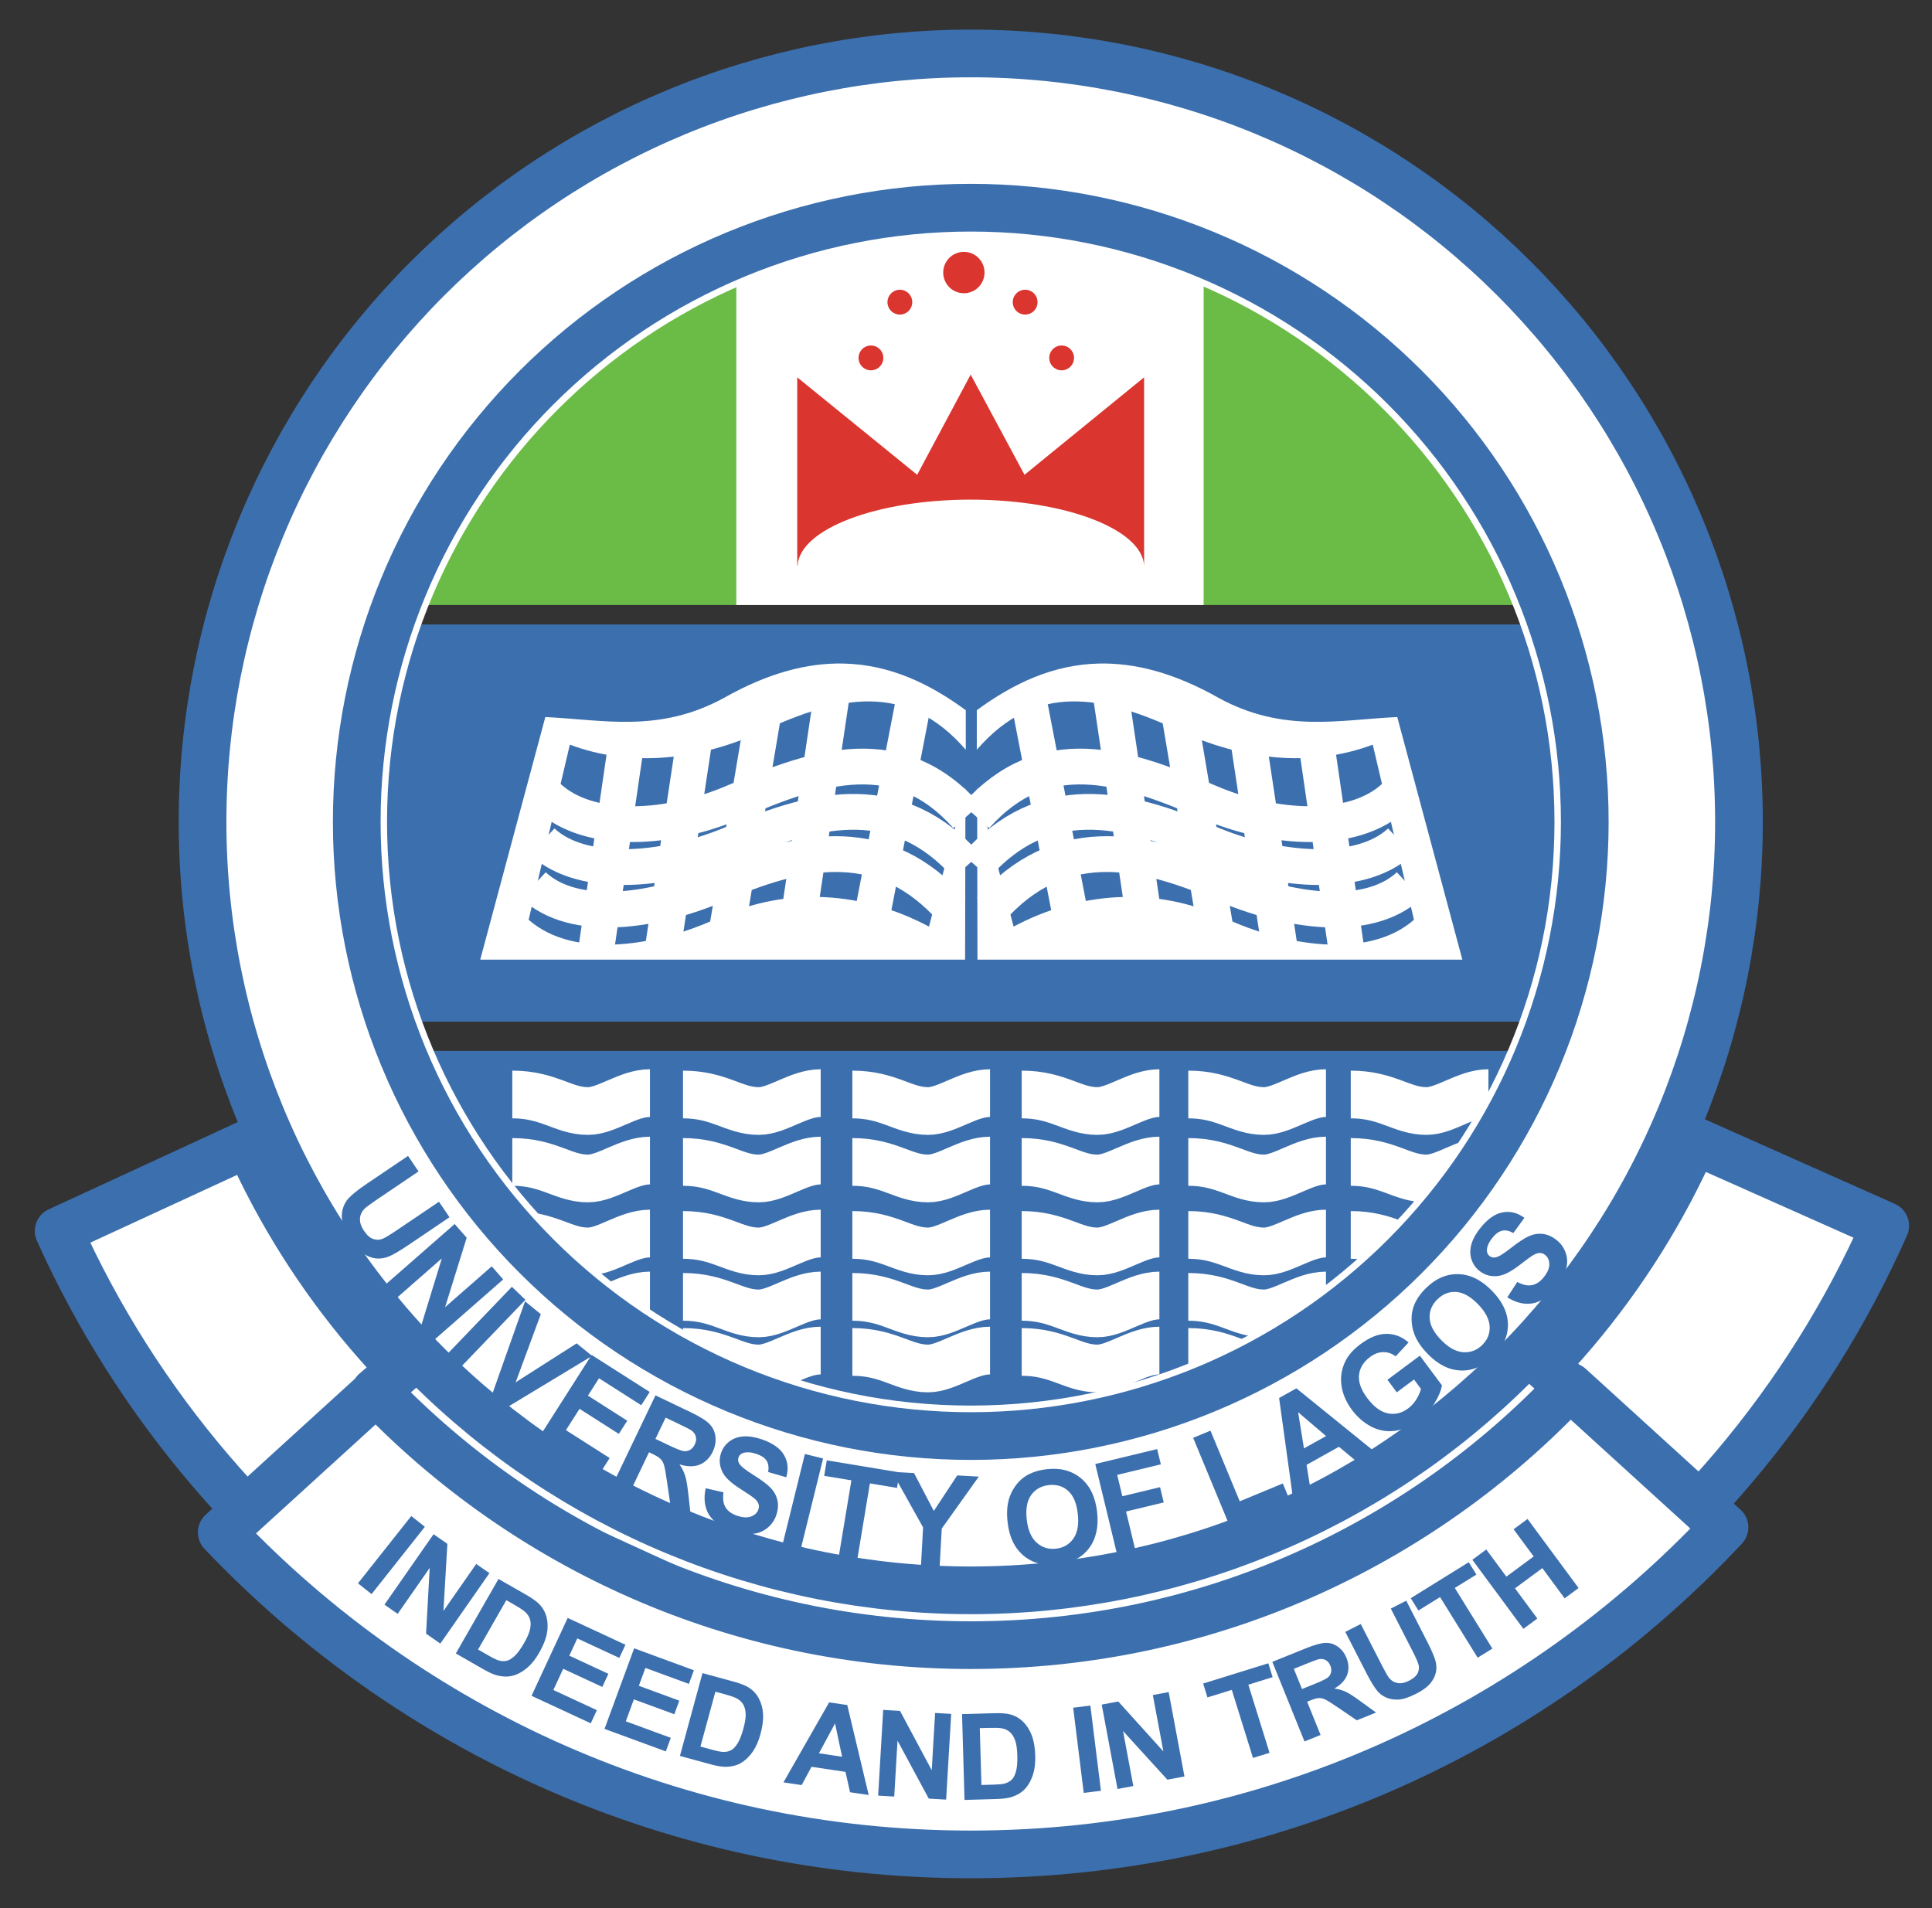<svg width="81" height="80" viewBox="0 0 81 80" fill="none" xmlns="http://www.w3.org/2000/svg">
<rect x="0" y="0" width="81" height="80" fill="#333333" stroke="none"/>
<g clip-path="url(#clip0_1999_2127)">
<path d="M65.157 44.059H16.177V60.712H65.157V44.059Z" fill="#3C6FAE"/>
<path d="M35.735 45.888C37.268 45.888 37.87 46.581 38.91 46.581C39.697 46.581 40.581 45.83 41.508 45.83M35.735 48.716C37.268 48.716 37.87 49.409 38.91 49.409C39.697 49.409 40.581 48.658 41.508 48.658M35.735 51.776C37.268 51.776 37.87 52.468 38.91 52.468C39.697 52.468 40.581 51.718 41.508 51.718M35.735 54.373C37.268 54.373 37.87 55.066 38.91 55.066C39.697 55.066 40.581 54.315 41.508 54.315M35.735 56.682C37.268 56.682 37.87 57.375 38.91 57.375C39.697 57.375 40.581 56.624 41.508 56.624M28.635 45.888C30.168 45.888 30.77 46.581 31.81 46.581C32.597 46.581 33.481 45.83 34.408 45.83M28.635 48.716C30.168 48.716 30.77 49.409 31.81 49.409C32.597 49.409 33.481 48.658 34.408 48.658M28.635 51.776C30.168 51.776 30.77 52.468 31.81 52.468C32.597 52.468 33.481 51.718 34.408 51.718M28.635 54.373C30.168 54.373 30.77 55.066 31.81 55.066C32.597 55.066 33.481 54.315 34.408 54.315M28.635 56.682C30.168 56.682 30.77 57.375 31.81 57.375C32.597 57.375 33.481 56.624 34.408 56.624M21.478 45.888C23.01 45.888 23.613 46.581 24.652 46.581C25.439 46.581 26.323 45.83 27.25 45.83M21.478 48.716C23.01 48.716 23.613 49.409 24.652 49.409C25.439 49.409 26.323 48.658 27.25 48.658M21.478 51.776C23.01 51.776 23.613 52.468 24.652 52.468C25.439 52.468 26.323 51.718 27.25 51.718M21.478 54.373C23.01 54.373 23.613 55.066 24.652 55.066C25.439 55.066 26.323 54.315 27.25 54.315M21.478 56.682C23.01 56.682 23.613 57.375 24.652 57.375C25.439 57.375 26.323 56.624 27.25 56.624M42.835 45.888C44.368 45.888 44.97 46.581 46.01 46.581C46.797 46.581 47.681 45.83 48.608 45.83M42.835 48.716C44.368 48.716 44.97 49.409 46.01 49.409C46.797 49.409 47.681 48.658 48.608 48.658M42.835 51.776C44.368 51.776 44.97 52.468 46.01 52.468C46.797 52.468 47.681 51.718 48.608 51.718M42.835 54.373C44.368 54.373 44.97 55.066 46.01 55.066C46.797 55.066 47.681 54.315 48.608 54.315M42.835 56.682C44.368 56.682 44.97 57.375 46.01 57.375C46.797 57.375 47.681 56.624 48.608 56.624M49.82 45.888C51.352 45.888 51.955 46.581 52.995 46.581C53.781 46.581 54.665 45.83 55.592 45.83M49.82 48.716C51.352 48.716 51.955 49.409 52.995 49.409C53.781 49.409 54.665 48.658 55.592 48.658M49.82 51.776C51.352 51.776 51.955 52.468 52.995 52.468C53.781 52.468 54.665 51.718 55.592 51.718M49.82 54.373C51.352 54.373 51.955 55.066 52.995 55.066C53.781 55.066 54.665 54.315 55.592 54.315M49.82 56.682C51.352 56.682 51.955 57.375 52.995 57.375C53.781 57.375 54.665 56.624 55.592 56.624M56.631 45.888C58.164 45.888 58.766 46.581 59.806 46.581C60.593 46.581 61.476 45.83 62.403 45.83M56.631 48.716C58.164 48.716 58.766 49.409 59.806 49.409C60.593 49.409 61.476 48.658 62.403 48.658M56.631 51.776C58.164 51.776 58.766 52.468 59.806 52.468C60.593 52.468 61.476 51.718 62.403 51.718M56.631 54.373C58.164 54.373 58.766 55.066 59.806 55.066C60.593 55.066 61.476 54.315 62.403 54.315M56.631 56.682C58.164 56.682 58.766 57.375 59.806 57.375C60.593 57.375 61.476 56.624 62.403 56.624" stroke="white" stroke-width="2" stroke-linejoin="round"/>
<path fill-rule="evenodd" clip-rule="evenodd" d="M23.687 9.528H58.381L65.157 25.365H16.177L23.687 9.528Z" fill="#6BBB47"/>
<path d="M66.658 26.181H14.676V42.834H66.658V26.181Z" fill="#3C6FAE"/>
<path d="M50.463 9.528H30.871V25.365H50.463V9.528Z" fill="white"/>
<path fill-rule="evenodd" clip-rule="evenodd" d="M40.696 15.706L38.453 19.906L33.424 15.82V23.72H33.438C33.52 22.187 36.733 20.948 40.696 20.948C44.66 20.948 47.888 22.186 47.967 23.72V15.82L42.953 19.906L40.696 15.706Z" fill="#DA352F"/>
<path fill-rule="evenodd" clip-rule="evenodd" d="M41.277 11.427C41.277 11.541 41.255 11.654 41.211 11.759C41.168 11.864 41.104 11.96 41.024 12.04C40.943 12.121 40.848 12.185 40.742 12.228C40.637 12.272 40.525 12.294 40.411 12.294C40.297 12.294 40.184 12.272 40.079 12.228C39.974 12.185 39.879 12.121 39.798 12.04C39.718 11.96 39.654 11.864 39.611 11.759C39.567 11.654 39.545 11.541 39.545 11.427C39.545 11.313 39.567 11.2 39.611 11.095C39.654 10.99 39.718 10.895 39.798 10.814C39.879 10.733 39.974 10.669 40.079 10.626C40.184 10.582 40.297 10.56 40.411 10.56C40.525 10.56 40.637 10.582 40.742 10.626C40.848 10.669 40.943 10.733 41.024 10.814C41.104 10.895 41.168 10.99 41.211 11.095C41.255 11.2 41.277 11.313 41.277 11.427Z" fill="#DA352F"/>
<path fill-rule="evenodd" clip-rule="evenodd" d="M43.499 12.668C43.499 12.737 43.486 12.804 43.46 12.867C43.434 12.931 43.395 12.988 43.347 13.036C43.299 13.085 43.242 13.123 43.178 13.149C43.115 13.175 43.048 13.189 42.98 13.189C42.911 13.189 42.844 13.175 42.781 13.149C42.717 13.123 42.66 13.085 42.612 13.036C42.564 12.988 42.525 12.931 42.499 12.867C42.473 12.804 42.46 12.737 42.46 12.668C42.46 12.6 42.473 12.532 42.499 12.469C42.525 12.406 42.564 12.349 42.612 12.3C42.66 12.252 42.717 12.214 42.781 12.188C42.844 12.161 42.911 12.148 42.98 12.148C43.048 12.148 43.115 12.161 43.178 12.188C43.242 12.214 43.299 12.252 43.347 12.3C43.395 12.349 43.434 12.406 43.46 12.469C43.486 12.532 43.499 12.6 43.499 12.668Z" fill="#DA352F"/>
<path fill-rule="evenodd" clip-rule="evenodd" d="M38.246 12.668C38.246 12.737 38.233 12.804 38.207 12.867C38.181 12.931 38.143 12.988 38.094 13.036C38.046 13.085 37.989 13.123 37.926 13.149C37.863 13.175 37.795 13.189 37.727 13.189C37.658 13.189 37.591 13.175 37.528 13.149C37.465 13.123 37.407 13.085 37.359 13.036C37.311 12.988 37.273 12.931 37.246 12.867C37.221 12.804 37.207 12.737 37.207 12.668C37.207 12.6 37.221 12.532 37.246 12.469C37.273 12.406 37.311 12.349 37.359 12.3C37.407 12.252 37.465 12.214 37.528 12.188C37.591 12.161 37.658 12.148 37.727 12.148C37.795 12.148 37.863 12.161 37.926 12.188C37.989 12.214 38.046 12.252 38.094 12.3C38.143 12.349 38.181 12.406 38.207 12.469C38.233 12.532 38.246 12.6 38.246 12.668Z" fill="#DA352F"/>
<path fill-rule="evenodd" clip-rule="evenodd" d="M37.034 15.006C37.034 15.074 37.021 15.142 36.995 15.205C36.969 15.268 36.931 15.325 36.882 15.374C36.834 15.422 36.777 15.46 36.714 15.487C36.651 15.513 36.583 15.526 36.515 15.526C36.446 15.526 36.379 15.513 36.316 15.487C36.252 15.46 36.195 15.422 36.147 15.374C36.099 15.325 36.06 15.268 36.034 15.205C36.008 15.142 35.995 15.074 35.995 15.006C35.995 14.938 36.008 14.87 36.034 14.807C36.06 14.744 36.099 14.686 36.147 14.638C36.195 14.59 36.252 14.551 36.316 14.525C36.379 14.499 36.446 14.486 36.515 14.486C36.583 14.486 36.651 14.499 36.714 14.525C36.777 14.551 36.834 14.59 36.882 14.638C36.931 14.686 36.969 14.744 36.995 14.807C37.021 14.87 37.034 14.938 37.034 15.006Z" fill="#DA352F"/>
<path fill-rule="evenodd" clip-rule="evenodd" d="M45.029 15.006C45.029 15.074 45.016 15.142 44.989 15.205C44.963 15.268 44.925 15.325 44.877 15.374C44.829 15.422 44.771 15.46 44.708 15.487C44.645 15.513 44.578 15.526 44.509 15.526C44.441 15.526 44.373 15.513 44.31 15.487C44.247 15.46 44.19 15.422 44.142 15.374C44.093 15.325 44.055 15.268 44.029 15.205C44.003 15.142 43.99 15.074 43.99 15.006C43.99 14.938 44.003 14.87 44.029 14.807C44.055 14.744 44.093 14.686 44.142 14.638C44.19 14.59 44.247 14.551 44.31 14.525C44.373 14.499 44.441 14.486 44.509 14.486C44.578 14.486 44.645 14.499 44.708 14.525C44.771 14.551 44.829 14.59 44.877 14.638C44.925 14.686 44.963 14.744 44.989 14.807C45.016 14.87 45.029 14.938 45.029 15.006Z" fill="#DA352F"/>
<path fill-rule="evenodd" clip-rule="evenodd" d="M46.081 27.82C44.163 27.862 42.495 28.643 40.953 29.777V31.434C43.436 28.566 46.271 29.161 49.467 30.648C52.05 31.851 54.955 32.201 57.553 31.22L59.281 38.563C57.31 40.289 53.718 39.593 51.381 38.506C48.4 37.117 45.196 37.41 42.496 38.849L40.967 33.034L40.981 40.234H61.31L58.581 30.063C56.153 30.175 53.814 30.746 51.096 29.263C49.227 28.204 47.573 27.787 46.081 27.82Z" fill="white"/>
<path d="M58.463 33.406C56.735 35.014 53.347 34.791 50.626 33.61C47.095 32.078 43.751 31.022 40.912 34.222M58.708 35.283C56.98 36.892 53.347 36.505 50.626 35.324C47.095 33.792 43.751 33.104 40.912 36.304M59.075 37.12C57.347 38.729 53.959 38.219 51.238 37.038C47.707 35.506 44.363 34.94 41.524 38.141M43.124 29.321L44.913 38.557M46.529 28.86L47.915 38.153M49.416 29.783L50.974 39.019M52.302 30.822L53.629 39.596M55.188 31.169L56.458 39.885" stroke="white" stroke-width="1.5" stroke-linejoin="round"/>
<path fill-rule="evenodd" clip-rule="evenodd" d="M35.362 27.82C37.281 27.862 38.949 28.643 40.491 29.777V31.434C38.008 28.566 35.172 29.161 31.977 30.648C29.394 31.851 26.489 32.201 23.891 31.22L22.163 38.563C24.134 40.289 27.726 39.593 30.062 38.506C33.044 37.117 36.248 37.41 38.948 38.849L40.477 33.034L40.462 40.234H20.134L22.863 30.063C25.291 30.175 27.63 30.746 30.348 29.263C32.217 28.204 33.87 27.787 35.362 27.82Z" fill="white"/>
<path d="M22.981 33.406C24.709 35.014 28.097 34.791 30.818 33.61C34.349 32.078 37.693 31.022 40.532 34.222M22.736 35.283C24.464 36.892 28.097 36.505 30.818 35.324C34.349 33.792 37.693 33.104 40.532 36.304M22.369 37.12C24.096 38.729 27.485 38.219 30.205 37.038C33.737 35.506 37.081 34.94 39.92 38.141M38.32 29.321L36.531 38.557M34.914 28.86L33.529 38.153M32.028 29.783L30.47 39.019M29.142 30.822L27.814 39.596M26.256 31.169L24.986 39.885" stroke="white" stroke-width="1.5" stroke-linejoin="round"/>
<path fill-rule="evenodd" clip-rule="evenodd" d="M79.039 51.389L71.023 47.82C65.882 59.46 54.234 67.59 40.7 67.59C27.209 67.59 15.593 59.513 10.427 47.934L2.459 51.612C9.017 66.198 23.678 76.363 40.7 76.363C57.807 76.363 72.531 66.095 79.039 51.389Z" fill="white" stroke="#3C6FAE" stroke-width="2" stroke-linejoin="round"/>
<path fill-rule="evenodd" clip-rule="evenodd" d="M15.728 58.344L18.3 56.14L40.504 62.589L62.238 54.998L66.009 58.378C61.658 65.248 50.236 68.309 40.584 72.325L15.07 60.665L15.728 58.344Z" fill="white" stroke="#3C6FAE" stroke-width="2" stroke-linejoin="round"/>
<path fill-rule="evenodd" clip-rule="evenodd" d="M72.907 34.459C72.907 52.237 58.478 66.666 40.7 66.666C22.921 66.666 8.492 52.237 8.492 34.459C8.492 16.68 22.921 2.251 40.7 2.251C58.478 2.251 72.907 16.68 72.907 34.459ZM65.172 34.459C65.172 47.967 54.208 58.931 40.7 58.931C27.191 58.931 16.227 47.967 16.227 34.459C16.227 20.95 27.191 9.986 40.7 9.986C54.208 9.986 65.172 20.95 65.172 34.459Z" fill="white"/>
<path fill-rule="evenodd" clip-rule="evenodd" d="M72.907 34.459C72.908 38.689 72.076 42.878 70.458 46.787C68.84 50.696 66.468 54.248 63.477 57.24C60.486 60.231 56.935 62.605 53.027 64.224C49.119 65.843 44.93 66.677 40.7 66.677C36.469 66.677 32.28 65.843 28.372 64.224C24.463 62.605 20.913 60.231 17.922 57.24C14.931 54.248 12.559 50.696 10.941 46.787C9.323 42.878 8.491 38.689 8.492 34.459C8.491 30.228 9.323 26.039 10.941 22.13C12.559 18.221 14.931 14.67 17.922 11.678C20.913 8.686 24.463 6.313 28.372 4.693C32.28 3.074 36.469 2.241 40.7 2.241C44.93 2.241 49.119 3.074 53.027 4.693C56.935 6.313 60.486 8.686 63.477 11.678C66.468 14.67 68.84 18.221 70.458 22.13C72.076 26.039 72.908 30.228 72.907 34.459Z" stroke="#3C6FAE" stroke-width="2" stroke-linejoin="round"/>
<path fill-rule="evenodd" clip-rule="evenodd" d="M9.296 64.246L15.783 58.337C22.067 64.892 30.909 68.975 40.7 68.975C50.592 68.975 59.517 64.806 65.812 58.131L72.3 64.037C64.399 72.474 53.161 77.749 40.7 77.749C28.341 77.749 17.186 72.561 9.296 64.246Z" fill="white" stroke="#3C6FAE" stroke-width="2" stroke-linejoin="round"/>
<path d="M15.008 66.383L17.243 63.562L17.813 64.013L15.578 66.835L15.008 66.383ZM16.119 67.277L18.177 64.324L18.757 64.728L18.591 67.543L19.966 65.571L20.52 65.957L18.461 68.91L17.863 68.493L18.015 65.737L16.673 67.663L16.119 67.277ZM20.9 66.2L22.053 66.86C22.312 67.009 22.499 67.142 22.613 67.26C22.765 67.419 22.867 67.605 22.919 67.818C22.971 68.03 22.973 68.256 22.927 68.496C22.881 68.734 22.774 68.999 22.607 69.291C22.46 69.549 22.301 69.752 22.13 69.901C21.922 70.084 21.705 70.204 21.48 70.261C21.309 70.305 21.114 70.304 20.894 70.257C20.729 70.221 20.531 70.137 20.298 70.003L19.111 69.324L20.9 66.2ZM21.228 67.09L20.043 69.159L20.514 69.428C20.69 69.529 20.823 69.592 20.912 69.617C21.029 69.65 21.139 69.655 21.24 69.632C21.344 69.61 21.456 69.542 21.579 69.427C21.702 69.311 21.832 69.132 21.971 68.89C22.109 68.649 22.194 68.451 22.225 68.298C22.257 68.144 22.255 68.009 22.22 67.893C22.184 67.776 22.115 67.671 22.012 67.578C21.935 67.508 21.768 67.399 21.511 67.252L21.228 67.09ZM22.285 71.099L23.801 67.834L26.222 68.958L25.965 69.51L24.204 68.692L23.868 69.416L25.507 70.177L25.252 70.727L23.612 69.966L23.2 70.855L25.024 71.701L24.769 72.252L22.285 71.099ZM25.345 72.486L26.587 69.107L29.092 70.028L28.882 70.599L27.059 69.93L26.784 70.679L28.48 71.302L28.271 71.871L26.575 71.248L26.237 72.168L28.124 72.861L27.915 73.43L25.345 72.486ZM29.452 70.147L30.734 70.497C31.023 70.575 31.237 70.658 31.377 70.743C31.564 70.859 31.71 71.013 31.813 71.206C31.917 71.398 31.976 71.617 31.991 71.86C32.007 72.102 31.97 72.385 31.881 72.71C31.803 72.996 31.701 73.233 31.573 73.421C31.418 73.65 31.238 73.82 31.034 73.933C30.88 74.018 30.691 74.066 30.466 74.076C30.298 74.082 30.084 74.05 29.825 73.98L28.506 73.62L29.452 70.147ZM29.993 70.926L29.366 73.226L29.89 73.369C30.086 73.422 30.23 73.45 30.323 73.451C30.445 73.454 30.552 73.431 30.644 73.384C30.739 73.336 30.831 73.242 30.92 73.1C31.01 72.957 31.092 72.751 31.165 72.482C31.238 72.214 31.271 72.001 31.262 71.844C31.254 71.688 31.218 71.558 31.155 71.454C31.092 71.35 30.998 71.266 30.875 71.202C30.783 71.153 30.594 71.09 30.308 71.012L29.993 70.926ZM36.42 75.258L35.638 75.142L35.447 74.288L34.023 74.076L33.61 74.842L32.847 74.728L34.762 71.374L35.522 71.486L36.42 75.258ZM35.305 73.653L35.01 72.259L34.334 73.509L35.305 73.653ZM36.817 75.284L37.028 71.69L37.734 71.732L39.063 74.218L39.205 71.818L39.879 71.858L39.667 75.451L38.939 75.409L37.629 72.98L37.491 75.323L36.817 75.284ZM40.334 71.867L41.662 71.829C41.962 71.82 42.191 71.836 42.349 71.878C42.562 71.934 42.746 72.039 42.901 72.193C43.056 72.348 43.176 72.539 43.261 72.768C43.346 72.995 43.394 73.276 43.403 73.614C43.412 73.91 43.382 74.166 43.315 74.382C43.232 74.647 43.11 74.862 42.948 75.029C42.825 75.156 42.658 75.256 42.446 75.331C42.287 75.386 42.073 75.418 41.805 75.425L40.438 75.465L40.334 71.867ZM41.078 72.454L41.147 74.838L41.689 74.822C41.892 74.816 42.038 74.801 42.127 74.775C42.244 74.742 42.34 74.69 42.415 74.617C42.492 74.544 42.552 74.427 42.597 74.266C42.641 74.102 42.659 73.881 42.651 73.603C42.644 73.325 42.613 73.112 42.559 72.965C42.506 72.817 42.434 72.703 42.343 72.622C42.253 72.541 42.139 72.488 42.002 72.462C41.9 72.442 41.701 72.437 41.405 72.445L41.078 72.454ZM45.436 75.17L44.993 71.598L45.714 71.509L46.157 75.081L45.436 75.17ZM46.852 75.007L46.19 71.468L46.885 71.338L48.775 73.43L48.333 71.067L48.997 70.943L49.659 74.481L48.942 74.615L47.084 72.575L47.515 74.882L46.852 75.007ZM52.532 73.705L51.644 70.85L50.624 71.167L50.443 70.585L53.175 69.736L53.355 70.317L52.338 70.634L53.226 73.489L52.532 73.705ZM54.692 73.014L53.343 69.676L54.761 69.103C55.118 68.959 55.389 68.885 55.574 68.88C55.761 68.874 55.933 68.928 56.093 69.042C56.252 69.156 56.371 69.311 56.451 69.509C56.552 69.759 56.562 69.996 56.481 70.219C56.4 70.441 56.221 70.633 55.945 70.794C56.125 70.82 56.283 70.865 56.418 70.928C56.555 70.991 56.756 71.12 57.022 71.315L57.692 71.801L56.886 72.127L56.106 71.597C55.828 71.408 55.644 71.292 55.553 71.251C55.462 71.209 55.375 71.19 55.294 71.194C55.212 71.198 55.094 71.23 54.939 71.293L54.803 71.348L55.366 72.741L54.692 73.014ZM54.587 70.815L55.086 70.614C55.409 70.483 55.605 70.388 55.675 70.328C55.744 70.268 55.788 70.196 55.807 70.111C55.825 70.025 55.814 69.933 55.774 69.833C55.728 69.72 55.662 69.642 55.573 69.599C55.486 69.553 55.384 69.543 55.267 69.569C55.21 69.583 55.044 69.646 54.771 69.756L54.245 69.969L54.587 70.815ZM56.403 68.42L57.05 68.089L57.938 69.824C58.079 70.1 58.178 70.274 58.236 70.347C58.331 70.465 58.451 70.537 58.595 70.564C58.74 70.589 58.903 70.555 59.084 70.462C59.267 70.368 59.387 70.26 59.442 70.138C59.496 70.015 59.505 69.894 59.468 69.775C59.431 69.656 59.348 69.469 59.218 69.216L58.31 67.443L58.958 67.112L59.819 68.795C60.016 69.18 60.138 69.46 60.184 69.637C60.23 69.814 60.234 69.981 60.195 70.139C60.158 70.296 60.078 70.447 59.954 70.594C59.829 70.738 59.64 70.876 59.387 71.005C59.081 71.162 58.83 71.246 58.636 71.257C58.442 71.266 58.27 71.239 58.121 71.173C57.971 71.107 57.85 71.019 57.757 70.91C57.621 70.748 57.461 70.488 57.278 70.129L56.403 68.42ZM61.952 69.502L60.376 66.96L59.468 67.523L59.147 67.006L61.578 65.498L61.899 66.016L60.993 66.577L62.569 69.119L61.952 69.502ZM63.869 68.291L61.729 65.396L62.313 64.964L63.155 66.103L64.301 65.257L63.458 64.118L64.043 63.685L66.183 66.58L65.598 67.012L64.663 65.746L63.517 66.593L64.453 67.859L63.869 68.291Z" fill="#3C6FAE"/>
<path d="M17.107 48.463L17.547 49.114L15.8 50.295C15.522 50.483 15.348 50.612 15.277 50.684C15.164 50.801 15.102 50.939 15.091 51.097C15.084 51.257 15.141 51.427 15.264 51.609C15.389 51.794 15.521 51.908 15.659 51.951C15.799 51.994 15.93 51.987 16.053 51.932C16.176 51.877 16.365 51.763 16.62 51.59L18.405 50.384L18.845 51.035L17.151 52.181C16.764 52.442 16.478 52.61 16.294 52.683C16.111 52.755 15.931 52.781 15.757 52.76C15.584 52.741 15.41 52.674 15.237 52.56C15.065 52.446 14.893 52.261 14.721 52.005C14.512 51.697 14.39 51.439 14.352 51.232C14.317 51.025 14.324 50.837 14.375 50.668C14.427 50.498 14.505 50.357 14.61 50.243C14.766 50.075 15.025 49.87 15.386 49.626L17.107 48.463ZM16.133 53.884L19.062 51.319L19.566 51.894L18.66 54.806L20.616 53.093L21.097 53.642L18.168 56.208L17.648 55.615L18.524 52.761L16.614 54.434L16.133 53.884ZM18.764 56.76L21.461 53.951L22.028 54.496L19.331 57.305L18.764 56.76ZM20.634 58.458L22.013 54.56L22.674 55.098L21.619 57.955L24.178 56.323L24.825 56.849L21.285 58.988L20.634 58.458ZM22.711 60.091L24.805 56.808L27.239 58.36L26.885 58.916L25.114 57.786L24.649 58.514L26.298 59.565L25.945 60.118L24.297 59.067L23.727 59.961L25.561 61.13L25.208 61.683L22.711 60.091ZM25.8 62.014L27.482 58.502L28.974 59.217C29.35 59.397 29.607 59.559 29.746 59.704C29.887 59.848 29.97 60.025 29.995 60.236C30.02 60.446 29.982 60.655 29.883 60.862C29.757 61.126 29.575 61.307 29.337 61.405C29.101 61.502 28.817 61.499 28.488 61.396C28.598 61.559 28.677 61.717 28.725 61.872C28.775 62.027 28.819 62.282 28.857 62.636L28.958 63.526L28.11 63.12L27.963 62.111C27.912 61.75 27.869 61.519 27.836 61.416C27.803 61.312 27.756 61.23 27.693 61.168C27.631 61.105 27.518 61.035 27.355 60.957L27.211 60.888L26.509 62.354L25.8 62.014ZM27.48 60.327L28.005 60.578C28.345 60.741 28.564 60.829 28.663 60.84C28.761 60.852 28.851 60.834 28.932 60.787C29.014 60.74 29.08 60.663 29.131 60.558C29.187 60.44 29.201 60.329 29.171 60.227C29.144 60.124 29.078 60.035 28.972 59.961C28.918 59.925 28.747 59.839 28.46 59.701L27.907 59.436L27.48 60.327ZM29.585 62.396L30.334 62.569C30.295 62.828 30.323 63.036 30.417 63.195C30.513 63.354 30.674 63.472 30.901 63.548C31.141 63.629 31.338 63.639 31.493 63.579C31.65 63.518 31.751 63.42 31.797 63.284C31.827 63.197 31.826 63.114 31.794 63.036C31.764 62.957 31.694 62.873 31.581 62.785C31.504 62.725 31.323 62.605 31.039 62.423C30.673 62.19 30.434 61.973 30.321 61.775C30.163 61.495 30.133 61.21 30.231 60.918C30.295 60.73 30.407 60.572 30.567 60.445C30.73 60.317 30.926 60.243 31.154 60.225C31.384 60.207 31.641 60.246 31.925 60.342C32.388 60.498 32.702 60.717 32.867 60.998C33.033 61.281 33.066 61.593 32.963 61.936L32.207 61.718C32.239 61.517 32.216 61.358 32.138 61.24C32.062 61.121 31.919 61.027 31.71 60.956C31.493 60.883 31.309 60.87 31.156 60.918C31.058 60.949 30.993 61.012 30.961 61.107C30.931 61.195 30.943 61.282 30.996 61.369C31.063 61.479 31.264 61.638 31.598 61.846C31.931 62.054 32.169 62.233 32.311 62.383C32.455 62.533 32.549 62.704 32.592 62.896C32.638 63.087 32.622 63.299 32.543 63.532C32.472 63.744 32.346 63.922 32.167 64.067C31.987 64.212 31.775 64.294 31.529 64.312C31.285 64.329 31.002 64.283 30.681 64.175C30.215 64.018 29.893 63.79 29.715 63.491C29.538 63.19 29.495 62.825 29.585 62.396ZM32.813 64.741L33.746 60.96L34.509 61.149L33.576 64.929L32.813 64.741ZM35.166 65.256L35.695 62.065L34.555 61.876L34.663 61.226L37.716 61.732L37.608 62.382L36.471 62.193L35.941 65.385L35.166 65.256ZM38.61 65.676L38.701 64.039L37.401 61.709L38.321 61.76L39.151 63.348L40.132 61.859L41.037 61.909L39.483 64.088L39.393 65.719L38.61 65.676ZM42.246 63.84C42.2 63.446 42.221 63.108 42.308 62.827C42.373 62.62 42.472 62.429 42.605 62.255C42.74 62.081 42.893 61.945 43.066 61.849C43.295 61.719 43.567 61.635 43.882 61.599C44.452 61.533 44.928 61.657 45.31 61.97C45.694 62.284 45.923 62.756 45.996 63.386C46.068 64.01 45.955 64.519 45.657 64.912C45.358 65.303 44.925 65.532 44.357 65.597C43.782 65.664 43.304 65.542 42.924 65.232C42.544 64.919 42.318 64.455 42.246 63.84ZM43.048 63.72C43.099 64.158 43.238 64.479 43.467 64.682C43.695 64.884 43.965 64.966 44.277 64.93C44.588 64.894 44.83 64.753 45.003 64.506C45.177 64.258 45.239 63.909 45.186 63.461C45.135 63.018 44.999 62.698 44.778 62.503C44.559 62.307 44.289 62.228 43.967 62.265C43.645 62.303 43.399 62.444 43.227 62.688C43.056 62.931 42.996 63.275 43.048 63.72ZM46.834 65.167L45.92 61.381L48.515 60.755L48.669 61.395L46.839 61.837L47.055 62.733L48.635 62.352L48.79 62.992L47.21 63.373L47.598 64.982L46.834 65.167ZM51.502 63.852L50.024 60.283L50.75 59.983L51.977 62.945L53.783 62.197L54.034 62.803L51.502 63.852ZM57.612 60.848L56.865 61.265L56.137 60.658L54.778 61.417L54.928 62.346L54.2 62.753L53.627 58.613L54.352 58.208L57.612 60.848ZM55.597 60.209L54.424 59.208L54.669 60.726L55.597 60.209ZM58.56 58.375L58.169 57.849L59.529 56.838L60.454 58.083C60.417 58.309 60.309 58.565 60.13 58.85C59.952 59.132 59.734 59.369 59.477 59.56C59.15 59.803 58.815 59.947 58.47 59.991C58.125 60.034 57.796 59.974 57.485 59.81C57.173 59.645 56.905 59.413 56.682 59.113C56.44 58.787 56.293 58.447 56.242 58.093C56.19 57.739 56.245 57.396 56.408 57.066C56.531 56.813 56.742 56.576 57.041 56.354C57.429 56.066 57.792 55.922 58.131 55.924C58.47 55.923 58.778 56.043 59.054 56.284L58.514 56.867C58.356 56.746 58.183 56.687 57.995 56.69C57.808 56.69 57.623 56.758 57.442 56.893C57.166 57.098 57.011 57.349 56.978 57.645C56.946 57.94 57.057 58.26 57.313 58.604C57.589 58.975 57.878 59.192 58.182 59.256C58.484 59.318 58.769 59.25 59.036 59.051C59.168 58.953 59.281 58.829 59.375 58.68C59.47 58.528 59.537 58.379 59.577 58.235L59.283 57.838L58.56 58.375ZM59.866 56.774C59.589 56.49 59.399 56.21 59.296 55.935C59.221 55.731 59.182 55.52 59.181 55.301C59.181 55.08 59.22 54.879 59.297 54.697C59.399 54.454 59.563 54.222 59.79 54C60.2 53.599 60.652 53.406 61.147 53.421C61.643 53.434 62.112 53.667 62.555 54.121C62.994 54.57 63.216 55.042 63.221 55.535C63.224 56.027 63.021 56.473 62.611 56.873C62.197 57.278 61.745 57.474 61.254 57.46C60.762 57.446 60.3 57.217 59.866 56.774ZM60.427 56.188C60.736 56.504 61.042 56.672 61.347 56.693C61.652 56.713 61.916 56.613 62.14 56.394C62.364 56.175 62.469 55.915 62.455 55.615C62.441 55.312 62.276 54.998 61.961 54.675C61.649 54.356 61.346 54.187 61.052 54.167C60.759 54.146 60.497 54.249 60.265 54.475C60.033 54.702 59.924 54.964 59.938 55.262C59.951 55.559 60.114 55.868 60.427 56.188ZM63.194 54.393L63.612 53.748C63.842 53.871 64.047 53.916 64.228 53.882C64.411 53.846 64.576 53.734 64.725 53.547C64.883 53.349 64.96 53.167 64.956 53.001C64.952 52.833 64.894 52.704 64.781 52.614C64.709 52.557 64.631 52.53 64.547 52.533C64.463 52.534 64.36 52.572 64.239 52.648C64.157 52.7 63.982 52.829 63.714 53.035C63.37 53.3 63.085 53.451 62.86 53.489C62.544 53.543 62.265 53.474 62.024 53.282C61.869 53.159 61.758 53 61.694 52.806C61.628 52.609 61.626 52.4 61.686 52.179C61.748 51.956 61.872 51.728 62.058 51.494C62.363 51.111 62.675 50.89 62.996 50.831C63.318 50.77 63.623 50.847 63.911 51.059L63.448 51.696C63.271 51.598 63.113 51.566 62.976 51.599C62.838 51.63 62.7 51.732 62.563 51.905C62.42 52.084 62.346 52.253 62.339 52.413C62.334 52.515 62.371 52.598 62.45 52.661C62.522 52.718 62.608 52.737 62.708 52.716C62.835 52.691 63.053 52.556 63.361 52.313C63.67 52.07 63.92 51.907 64.109 51.825C64.299 51.741 64.491 51.711 64.687 51.735C64.882 51.757 65.076 51.844 65.269 51.998C65.444 52.136 65.568 52.315 65.644 52.533C65.719 52.752 65.724 52.979 65.657 53.216C65.59 53.452 65.451 53.702 65.24 53.967C64.933 54.352 64.609 54.577 64.268 54.643C63.925 54.707 63.567 54.624 63.194 54.393Z" fill="#3C6FAE"/>
<path fill-rule="evenodd" clip-rule="evenodd" d="M66.442 34.459C66.443 37.84 65.778 41.188 64.485 44.312C63.192 47.437 61.296 50.275 58.905 52.667C56.515 55.058 53.676 56.955 50.553 58.249C47.429 59.543 44.081 60.209 40.7 60.209C37.318 60.209 33.97 59.543 30.846 58.249C27.723 56.955 24.884 55.058 22.494 52.667C20.103 50.275 18.207 47.437 16.914 44.312C15.621 41.188 14.956 37.84 14.957 34.459C14.956 31.077 15.621 27.729 16.914 24.605C18.207 21.481 20.103 18.642 22.494 16.25C24.884 13.859 27.723 11.962 30.846 10.668C33.97 9.374 37.318 8.708 40.7 8.708C44.081 8.708 47.429 9.374 50.553 10.668C53.676 11.962 56.515 13.859 58.905 16.25C61.296 18.642 63.192 21.481 64.485 24.605C65.778 27.729 66.443 31.077 66.442 34.459Z" stroke="#3C6FAE" stroke-width="2" stroke-linejoin="round"/>
</g>
<defs>
<clipPath id="clip0_1999_2127">
<rect width="80" height="80" fill="white" transform="translate(0.749)"/>
</clipPath>
</defs>
</svg>
